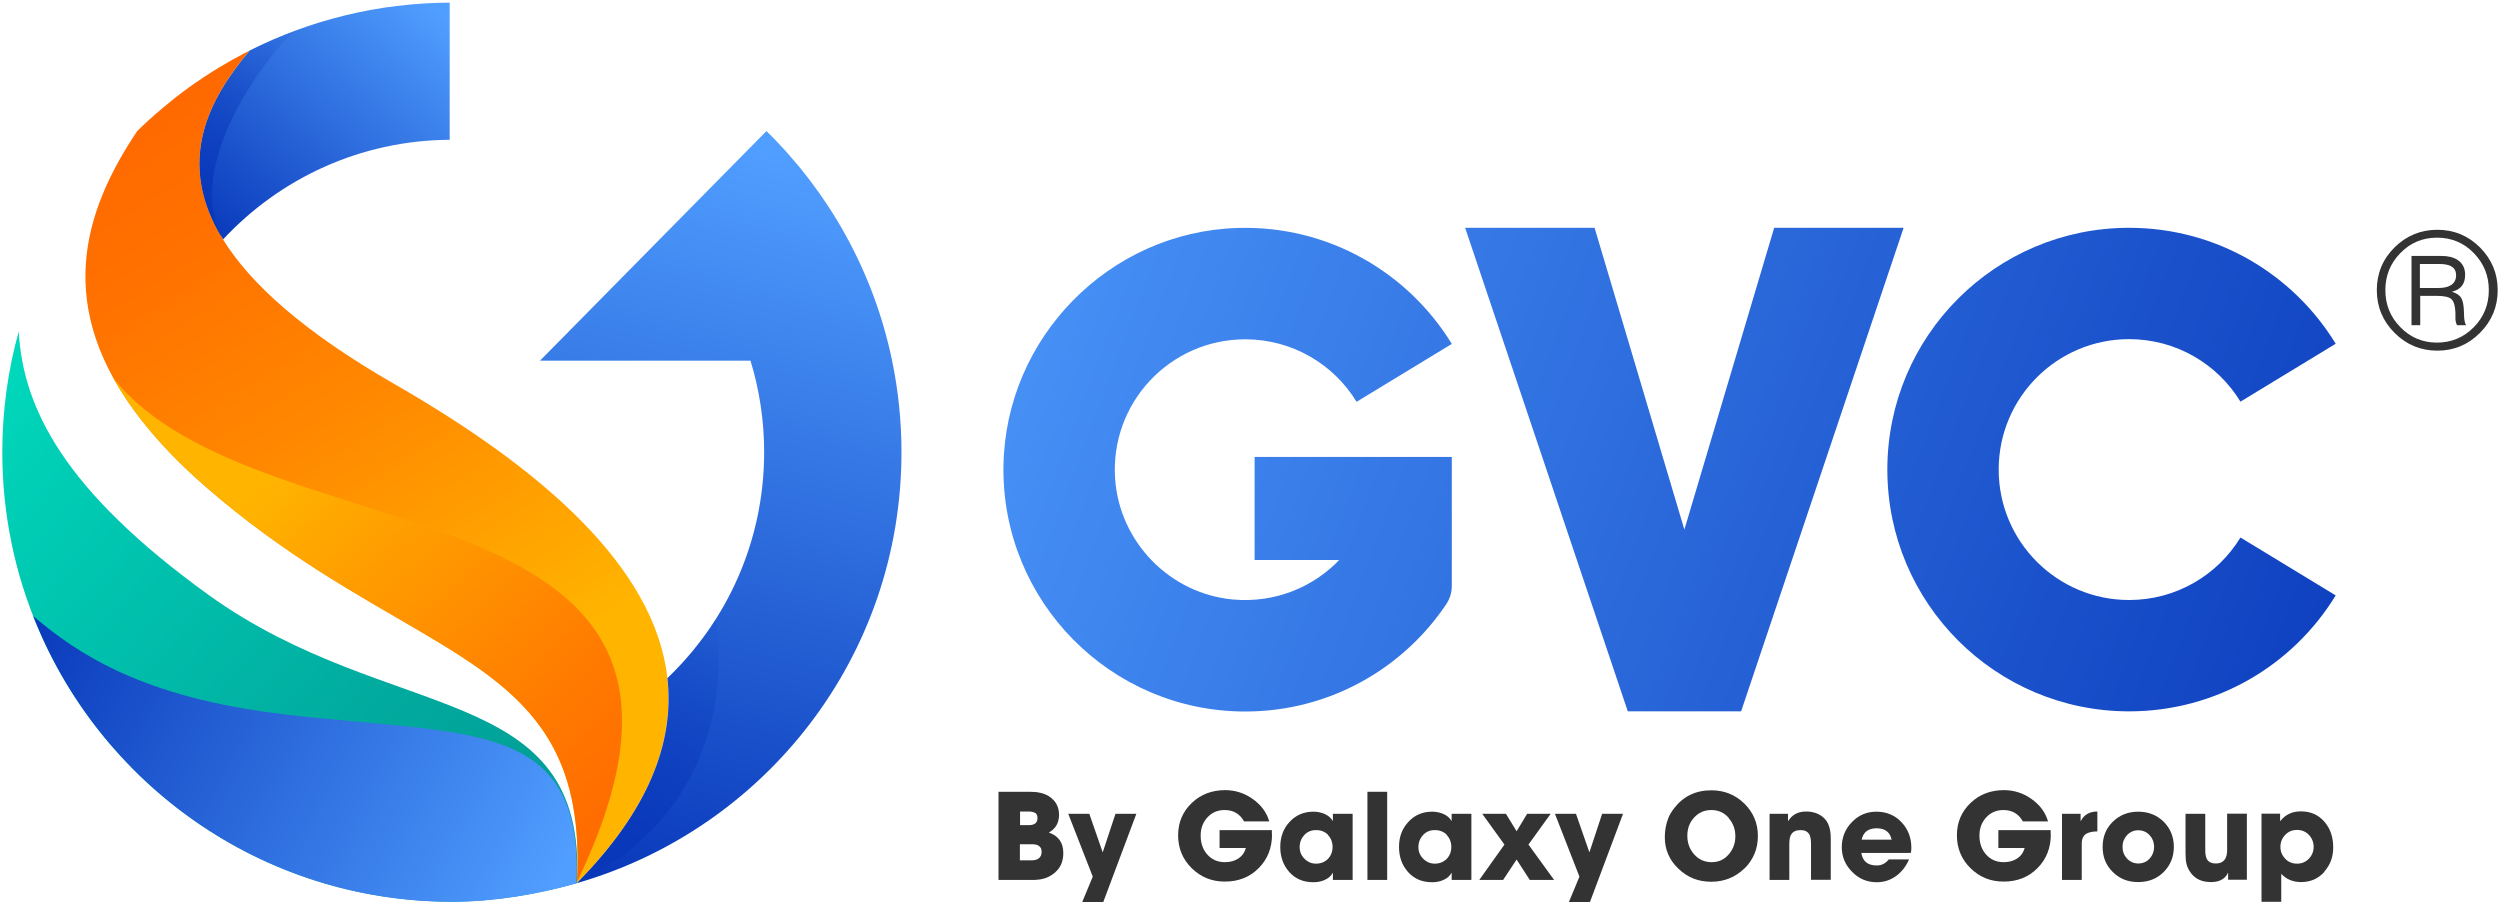 <?xml version="1.0" encoding="UTF-8"?><svg xmlns="http://www.w3.org/2000/svg" width="152" height="55" xmlns:xlink="http://www.w3.org/1999/xlink" viewBox="0 0 152 55"><defs><linearGradient id="b" x1="32.48" y1="57.28" x2="-4.78" y2="23.77" gradientUnits="userSpaceOnUse"><stop offset=".06" stop-color="#029c95"/><stop offset=".33" stop-color="#01aa9e"/><stop offset=".86" stop-color="#00d1b7"/><stop offset="1" stop-color="#00ddbf"/></linearGradient><linearGradient id="c" x1="13.07" y1="15.11" x2="26.15" y2=".22" gradientUnits="userSpaceOnUse"><stop offset="0" stop-color="#0837b9"/><stop offset="1" stop-color="#509eff"/></linearGradient><linearGradient id="d" x1="8.83" y1="6.88" x2="36.11" y2="51.01" gradientUnits="userSpaceOnUse"><stop offset="0" stop-color="#ff6900"/><stop offset=".16" stop-color="#ff7100"/><stop offset=".42" stop-color="#f80"/><stop offset=".74" stop-color="#ffae00"/><stop offset=".79" stop-color="#ffb500"/><stop offset="1" stop-color="#ffb500"/></linearGradient><linearGradient id="e" x1="36.65" y1="54.2" x2="48.2" y2="9.53" xlink:href="#c"/><linearGradient id="f" x1="1.07" y1="37.31" x2="33.63" y2="54.11" xlink:href="#c"/><linearGradient id="g" x1="39.11" y1="49.81" x2="11.41" y2="20.17" gradientUnits="userSpaceOnUse"><stop offset="0" stop-color="#ff6900"/><stop offset=".21" stop-color="#ff7900"/><stop offset=".62" stop-color="#ffa400"/><stop offset=".76" stop-color="#ffb500"/><stop offset="1" stop-color="#ffb500"/></linearGradient><linearGradient id="h" x1="34.62" y1="53.62" x2="44.53" y2="39.81" gradientUnits="userSpaceOnUse"><stop offset="0" stop-color="#0837b9"/><stop offset="1" stop-color="#0837b9" stop-opacity=".1"/></linearGradient><linearGradient id="i" x1="12.22" y1="14.41" x2="16.14" y2="1.84" xlink:href="#h"/><linearGradient id="j" x1="152.57" y1="37.29" x2="54.88" y2=".35" xlink:href="#c"/><linearGradient id="k" x1="145.84" y1="55.07" x2="48.15" y2="18.13" xlink:href="#c"/><linearGradient id="l" x1="149.8" y1="44.6" x2="52.11" y2="7.66" xlink:href="#c"/></defs><g fill="none" isolation="isolate"><g id="a"><path d="m64.16,53.04c-.25.21-.52.35-.82.41-.13.03-.27.04-.44.05-.07,0-.15,0-.24,0h-1.95v-5.36h1.65c.21,0,.37,0,.47.01.17,0,.32.03.45.06.32.07.58.22.79.45.21.23.32.53.32.88,0,.49-.21.85-.62,1.08.59.2.88.62.88,1.24,0,.5-.16.89-.49,1.17Zm-1.24-3.62c-.08-.05-.21-.08-.37-.08h-.53v.83h.52c.36,0,.54-.14.54-.43,0-.16-.05-.27-.16-.33Zm.22,1.99c-.1-.06-.25-.08-.44-.08h-.69v.98h.68c.19,0,.34-.03.45-.11.13-.09.19-.22.19-.41s-.06-.3-.2-.38Z" fill="#333"/><path d="m67.07,54.84h-1.27l.64-1.54-1.49-3.82h1.28l.81,2.33h.01l.77-2.33h1.27l-2.01,5.36Z" fill="#333"/><path d="m77.34,50.73c0,.82-.27,1.51-.81,2.05-.54.55-1.23.82-2.05.82s-1.46-.27-2.02-.81c-.55-.54-.83-1.21-.83-2s.28-1.45.84-1.98c.55-.52,1.23-.77,2.02-.77.59,0,1.15.17,1.65.52.52.36.87.82,1.03,1.38h-1.53c-.26-.46-.65-.69-1.18-.69-.43,0-.78.15-1.06.46-.27.3-.4.66-.4,1.1s.13.83.39,1.13c.28.32.64.48,1.08.48.31,0,.58-.07.8-.21.24-.15.4-.37.48-.65h-1.6v-1.09h3.18s0,.09,0,.14v.14Z" fill="#333"/><path d="m81.04,53.5v-.43h-.01c-.1.19-.27.34-.51.44-.2.09-.43.13-.67.13-.61,0-1.1-.21-1.47-.63-.36-.41-.54-.91-.54-1.52s.19-1.11.56-1.51c.38-.42.87-.63,1.46-.63.24,0,.46.05.66.13.23.1.4.24.51.43h.01v-.43h1.2v4.02h-1.2Zm-.29-2.74c-.19-.19-.43-.29-.73-.29s-.53.1-.72.3c-.18.2-.28.44-.28.73s.1.52.29.71c.2.2.43.3.71.3s.53-.1.72-.29c.19-.2.28-.44.28-.73s-.1-.54-.29-.73Z" fill="#333"/><path d="m83.14,53.5v-5.36h1.2v5.36h-1.2Z" fill="#333"/><path d="m88.26,53.5v-.43h-.01c-.1.19-.27.34-.51.44-.2.09-.43.13-.67.13-.61,0-1.1-.21-1.47-.63-.36-.41-.54-.91-.54-1.52s.19-1.11.56-1.51c.38-.42.87-.63,1.46-.63.24,0,.46.05.66.13.23.1.4.24.51.43h.01v-.43h1.2v4.02h-1.2Zm-.29-2.74c-.19-.19-.43-.29-.73-.29s-.53.1-.72.3c-.18.2-.28.44-.28.73s.1.52.29.71c.2.2.43.3.71.3s.53-.1.72-.29c.19-.2.28-.44.28-.73s-.1-.54-.29-.73Z" fill="#333"/><path d="m93.01,53.5l-.8-1.24-.82,1.24h-1.45l1.53-2.15-1.35-1.87h1.44l.65,1.06.64-1.06h1.43l-1.35,1.87,1.56,2.15h-1.47Z" fill="#333"/><path d="m96.66,54.84h-1.27l.64-1.54-1.49-3.82h1.28l.81,2.33h.01l.77-2.33h1.27l-2.01,5.36Z" fill="#333"/><path d="m106.05,52.81c-.55.53-1.22.8-2.01.8s-1.43-.26-1.98-.78c-.56-.53-.84-1.17-.84-1.93,0-.41.07-.79.21-1.15.07-.19.19-.39.35-.6.56-.73,1.31-1.1,2.27-1.1.79,0,1.45.27,2,.8.55.54.83,1.2.83,1.98s-.28,1.45-.83,1.99Zm-.94-3.08c-.28-.32-.63-.48-1.06-.48s-.78.16-1.06.47c-.27.3-.4.66-.4,1.1s.14.81.41,1.12c.28.32.64.48,1.07.48s.77-.16,1.04-.48c.26-.3.4-.67.4-1.09s-.13-.8-.4-1.1Z" fill="#333"/><path d="m110.11,53.5v-2.2c0-.26-.04-.46-.11-.58-.1-.16-.27-.25-.52-.25-.26,0-.45.08-.56.24-.09.13-.13.33-.13.6v2.19h-1.2v-4.02h1.12v.43h.02c.23-.38.59-.57,1.09-.57.41,0,.75.12,1.03.35.17.15.3.34.37.59.06.19.09.43.09.7v2.51h-1.2Z" fill="#333"/><path d="m116.18,51.86h-3.01c.08.51.39.76.94.76.29,0,.53-.12.73-.37h1.23c-.18.42-.44.75-.77,1-.36.26-.75.39-1.19.39-.59,0-1.09-.21-1.5-.63-.42-.42-.63-.92-.63-1.5s.2-1.1.61-1.52c.41-.43.91-.64,1.5-.64s1.12.21,1.52.64c.4.42.6.94.6,1.55,0,.12-.01.22-.03.32Zm-1.17-.81c-.1-.46-.4-.69-.91-.69s-.81.23-.91.69h1.83Z" fill="#333"/><path d="m124.69,50.73c0,.82-.27,1.51-.81,2.05-.54.55-1.23.82-2.05.82s-1.46-.27-2.02-.81c-.55-.54-.83-1.21-.83-2s.28-1.45.84-1.98c.55-.52,1.23-.77,2.02-.77.59,0,1.15.17,1.65.52.52.36.87.82,1.03,1.38h-1.53c-.26-.46-.65-.69-1.18-.69-.43,0-.78.15-1.06.46-.27.3-.4.66-.4,1.1s.13.83.39,1.13c.28.32.64.48,1.08.48.31,0,.58-.07.8-.21.24-.15.4-.37.48-.65h-1.6v-1.09h3.18s0,.09,0,.14v.14Z" fill="#333"/><path d="m127.52,50.55c-.31,0-.53.06-.67.14-.18.11-.28.31-.28.6v2.21h-1.2v-4.02h1.13v.43h.02c.19-.38.53-.57,1-.57v1.21Z" fill="#333"/><path d="m131.55,53.02c-.41.41-.93.61-1.55.61s-1.13-.2-1.54-.61c-.42-.41-.62-.91-.62-1.53s.21-1.13.62-1.53c.41-.4.92-.61,1.54-.61s1.13.2,1.55.61c.41.41.62.92.62,1.53s-.21,1.12-.62,1.53Zm-.85-2.24c-.19-.2-.42-.3-.69-.3s-.5.1-.69.3c-.18.2-.27.43-.27.71s.09.51.27.71c.19.2.42.3.69.3s.51-.1.69-.3c.18-.2.27-.44.27-.71s-.09-.51-.27-.71Z" fill="#333"/><path d="m135.47,53.5v-.43h-.01c-.1.21-.24.35-.43.44-.16.08-.37.12-.61.12-.51,0-.91-.17-1.18-.51-.15-.19-.25-.38-.3-.59-.04-.15-.06-.37-.06-.65v-2.4h1.2v2.22c0,.26.04.45.12.57.1.15.27.23.52.23.46,0,.69-.27.69-.82v-2.21h1.2v4.02h-1.14Z" fill="#333"/><path d="m141.33,53c-.37.42-.85.63-1.42.63-.5,0-.9-.17-1.21-.5v1.7h-1.2v-5.36h1.13v.44h.02c.31-.39.72-.58,1.25-.58.6,0,1.08.22,1.45.66.34.41.51.92.51,1.53,0,.58-.18,1.07-.54,1.47Zm-.95-2.24c-.19-.2-.43-.3-.72-.3s-.53.1-.72.3c-.19.2-.29.44-.29.73s.1.52.29.72c.19.2.43.3.72.3s.52-.1.72-.3c.19-.2.29-.44.29-.72s-.1-.53-.29-.73Z" fill="#333"/><path d="m27.47,54.82c2.59,0,5.24-.46,7.61-1.13.63-12.4-11.3-9.53-22.4-17.52C3.89,29.83,1.39,24.8,1.14,20.15c-.65,2.33-1,4.79-1,7.34,0,15.09,12.24,27.33,27.33,27.33Z" fill="url(#b)"/><path d="m15.18,3.07c-2.42,2.87-4.57,6.72-1.62,11.49,3.44-3.7,8.34-6.03,13.78-6.06V.16c-4.37.02-8.5,1.07-12.16,2.91Z" fill="url(#c)"/><path d="m40.58,41.23c-.76-6.73-7.57-12.69-16.6-17.88-5.59-3.21-8.78-6.14-10.42-8.79-2.95-4.77-.8-8.62,1.62-11.49,0,0,0,0,0,0-.14.07-.28.14-.42.22-.03.02-.06.03-.09.05-.14.07-.27.15-.41.22-.02.01-.04.02-.06.03-.59.33-1.17.68-1.73,1.05-.02.01-.04.02-.06.04-.14.09-.27.18-.4.27-.01,0-.02.01-.03.02-.57.39-1.12.8-1.66,1.24,0,0-.01.01-.02.02-.13.11-.27.22-.4.33,0,0,0,0,0,0-.54.45-1.06.92-1.56,1.41,0,0,0,0,0,0-3.29,4.92-5.11,10.71.24,17.55,1.05,1.34,2.36,2.72,4,4.14,9.42,8.17,17.78,9.63,21.06,15.79,1.1,2.07,1.63,4.67,1.44,8.24,4.35-4.41,5.93-8.56,5.49-12.46Z" fill="url(#d)"/><path d="m35.09,53.69c11.4-3.29,19.72-13.74,19.72-26.2,0-1.91-.2-3.77-.57-5.56-1.12-5.41-3.84-10.24-7.64-13.96l-5.86,5.94-7.91,8.02h12.8c.54,1.76.83,3.63.83,5.56,0,5.41-2.26,10.28-5.88,13.74.44,3.89-1.14,8.05-5.49,12.46Z" fill="url(#e)"/><path d="m17.3,43.43c-8.74-1.01-12.68-3.77-15.28-5.97,3.98,10.17,13.88,17.37,25.46,17.37,2.58,0,5.21-.45,7.57-1.12.41-10.05-6.44-8.96-17.74-10.27Z" fill="url(#f)"/><path d="m6.88,22.97c.46.83,1.02,1.69,1.7,2.55,1.05,1.34,2.36,2.72,4,4.14,9.42,8.17,17.78,9.63,21.06,15.79,1.1,2.06,1.63,4.64,1.44,8.17,12.09-25.06-19.22-19.35-28.21-30.65Z" fill="url(#g)"/><path d="m43.49,37.69c-.83,1.29-1.8,2.48-2.91,3.54.44,3.89-1.14,8.05-5.49,12.46,8.86-4.31,9.03-12.93,8.4-15.99Z" fill="url(#h)" mix-blend-mode="overlay"/><path d="m17.98,1.86c-.96.36-1.89.76-2.8,1.22-2.42,2.87-4.57,6.72-1.62,11.49-2.6-4.73,3.17-11.79,4.41-12.71Z" fill="url(#i)" mix-blend-mode="overlay"/><path d="m129.45,36.48c-4.38,0-7.93-3.55-7.93-7.93s3.55-7.93,7.93-7.93c2.87,0,5.38,1.52,6.77,3.8l5.79-3.52c-2.58-4.23-7.24-7.05-12.56-7.05-8.12,0-14.7,6.58-14.7,14.7s6.58,14.7,14.7,14.7c5.32,0,9.98-2.82,12.56-7.05l-5.79-3.52c-1.39,2.28-3.9,3.8-6.77,3.8Z" fill="url(#j)"/><path d="m76.28,27.77v6.28h5.22v-.08c-1.6,1.71-3.95,2.71-6.53,2.48-3.84-.35-6.9-3.49-7.17-7.33-.32-4.63,3.34-8.49,7.91-8.49,2.87,0,5.38,1.52,6.77,3.8l5.79-3.52c-2.66-4.35-7.52-7.22-13.03-7.05-7.8.24-14.11,6.67-14.23,14.47-.12,8.22,6.51,14.93,14.7,14.93,5.09,0,9.58-2.59,12.22-6.52.22-.33.34-.72.34-1.12v-7.84h-12Z" fill="url(#k)"/><polygon points="115.74 13.85 107.87 13.85 102.41 32.2 96.95 13.85 89.08 13.85 98.97 43.25 105.86 43.25 115.74 13.85" fill="url(#l)"/><path d="m150.78,20.24c-.72.72-1.58,1.08-2.59,1.08s-1.88-.36-2.6-1.08c-.72-.72-1.08-1.59-1.08-2.6s.36-1.89,1.08-2.6c.72-.71,1.59-1.07,2.6-1.07s1.88.36,2.6,1.08c.71.72,1.07,1.58,1.07,2.59s-.36,1.88-1.08,2.6Zm-.37-4.85c-.61-.63-1.36-.94-2.24-.94s-1.62.31-2.23.94c-.61.62-.91,1.37-.91,2.25s.3,1.63.91,2.25c.61.63,1.36.94,2.23.94s1.62-.31,2.24-.94c.61-.62.91-1.37.91-2.25s-.3-1.62-.91-2.25Zm-1.02,4.38c-.05-.09-.09-.21-.1-.38,0-.03,0-.07,0-.1v-.3c-.02-.4-.1-.67-.24-.8-.14-.13-.43-.2-.85-.2h-1.05v1.78h-.53v-4.21h1.81c.41,0,.75.08,1,.25.3.2.45.5.45.9,0,.55-.26.89-.78,1.02v.02c.27.08.45.2.55.38.08.14.13.36.15.67l.02.5c.02.21.05.37.12.47h-.53Zm-.4-3.6c-.16-.08-.39-.12-.7-.12h-1.16v1.46h1.12c.31,0,.55-.05.73-.15.23-.13.35-.34.35-.62,0-.27-.11-.46-.34-.57Z" fill="#333"/></g></g></svg>